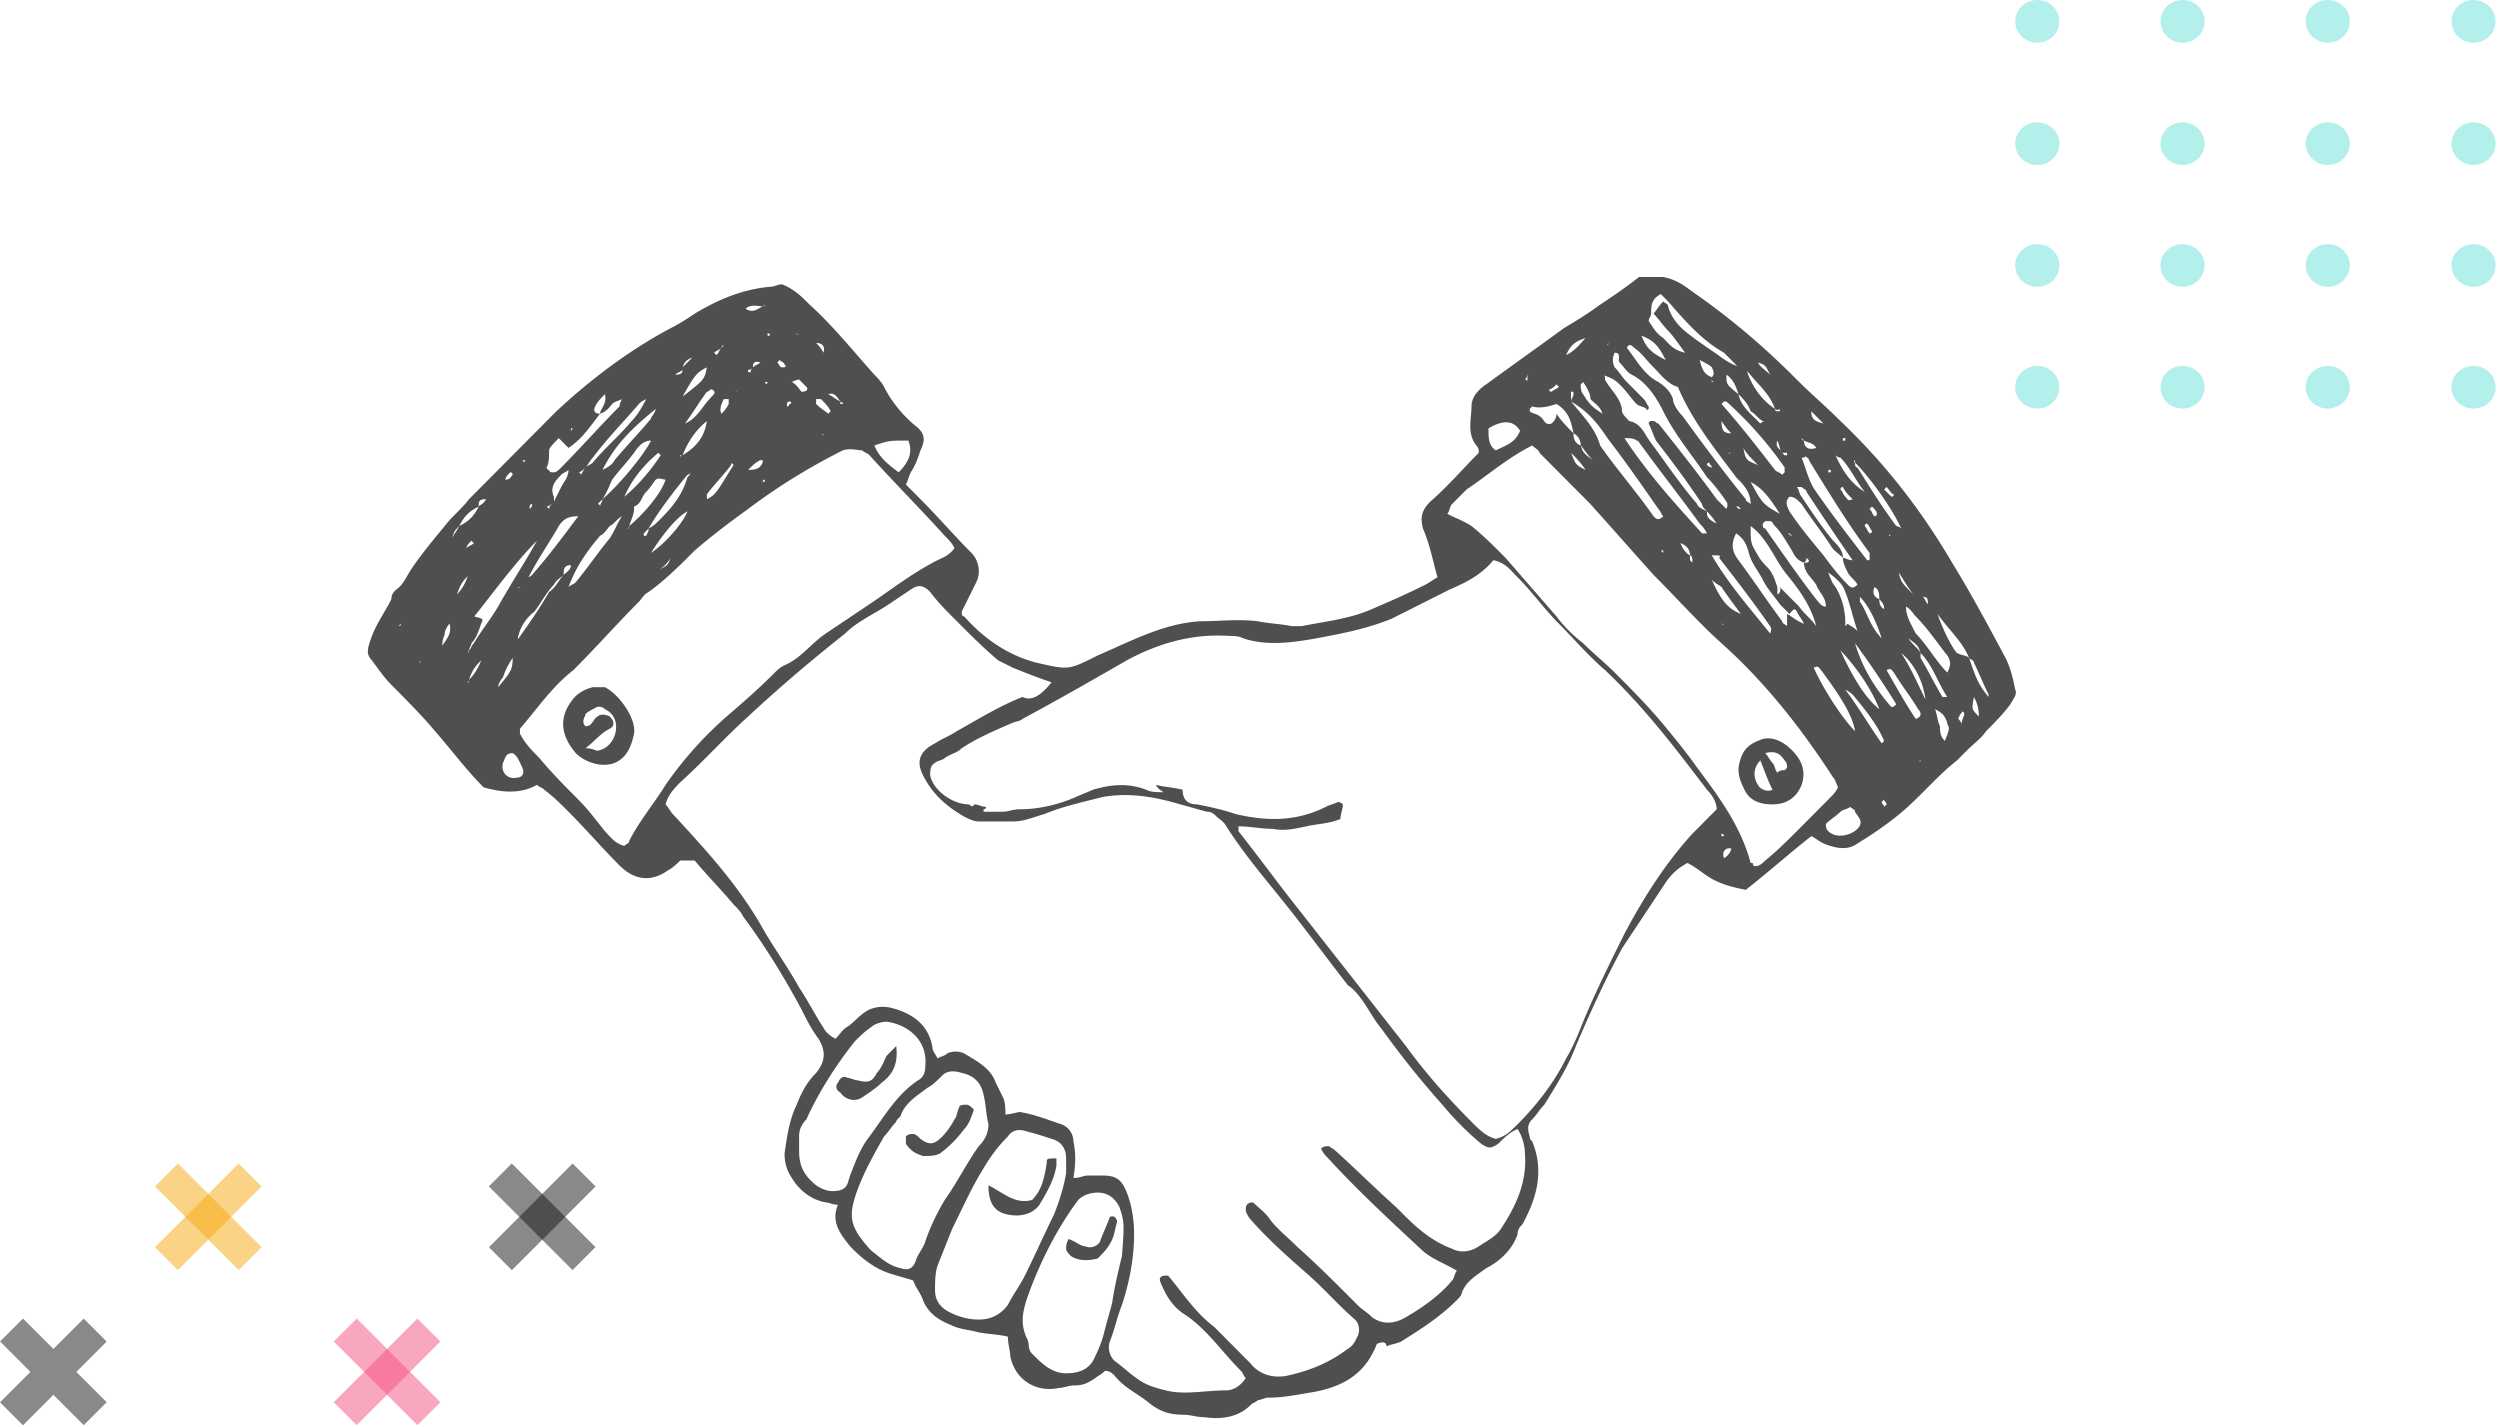 <svg width="361" height="206" fill="none" xmlns="http://www.w3.org/2000/svg"><path d="M294.185 6.163c1.759 0 3.185-1.38 3.185-3.081 0-1.702-1.426-3.082-3.185-3.082C292.426 0 291 1.38 291 3.082c0 1.701 1.426 3.081 3.185 3.081zm20.973 0c1.759 0 3.185-1.38 3.185-3.081 0-1.702-1.426-3.082-3.185-3.082-1.759 0-3.185 1.38-3.185 3.082 0 1.701 1.426 3.081 3.185 3.081zm20.972 0c1.759 0 3.185-1.38 3.185-3.081 0-1.702-1.426-3.082-3.185-3.082-1.759 0-3.185 1.38-3.185 3.082 0 1.701 1.426 3.081 3.185 3.081zm21.05 0c1.759 0 3.185-1.38 3.185-3.081 0-1.702-1.426-3.082-3.185-3.082-1.759 0-3.184 1.38-3.184 3.082 0 1.701 1.425 3.081 3.184 3.081zm-62.995 17.662c1.759 0 3.185-1.38 3.185-3.081 0-1.702-1.426-3.082-3.185-3.082-1.759 0-3.185 1.38-3.185 3.082s1.426 3.081 3.185 3.081zm20.973 0c1.759 0 3.185-1.38 3.185-3.081 0-1.702-1.426-3.082-3.185-3.082-1.759 0-3.185 1.38-3.185 3.082s1.426 3.081 3.185 3.081zm20.973 0c1.758 0 3.184-1.38 3.184-3.081 0-1.702-1.426-3.082-3.184-3.082-1.759 0-3.185 1.38-3.185 3.082s1.426 3.081 3.185 3.081zm21.05 0c1.759 0 3.185-1.38 3.185-3.081 0-1.702-1.426-3.082-3.185-3.082-1.759 0-3.185 1.38-3.185 3.082s1.426 3.081 3.185 3.081zm-62.996 17.588c1.759 0 3.185-1.38 3.185-3.081 0-1.702-1.426-3.082-3.185-3.082-1.759 0-3.185 1.38-3.185 3.081 0 1.702 1.426 3.082 3.185 3.082zm20.973 0c1.759 0 3.185-1.38 3.185-3.081 0-1.702-1.426-3.082-3.185-3.082-1.759 0-3.185 1.38-3.185 3.081 0 1.702 1.426 3.082 3.185 3.082zm20.972.001c1.759 0 3.185-1.38 3.185-3.081 0-1.702-1.426-3.082-3.185-3.082-1.759 0-3.185 1.38-3.185 3.082 0 1.701 1.426 3.081 3.185 3.081zm21.051 0c1.759 0 3.185-1.38 3.185-3.081 0-1.702-1.426-3.082-3.185-3.082-1.759 0-3.185 1.38-3.185 3.082 0 1.701 1.426 3.081 3.185 3.081zM294.185 59c1.759 0 3.185-1.38 3.185-3.081 0-1.702-1.426-3.082-3.185-3.082-1.759 0-3.185 1.38-3.185 3.081 0 1.702 1.426 3.082 3.185 3.082zm20.973 0c1.759 0 3.185-1.38 3.185-3.081 0-1.702-1.426-3.082-3.185-3.082-1.759 0-3.185 1.38-3.185 3.081 0 1.702 1.426 3.082 3.185 3.082zm20.974 0c1.758 0 3.184-1.38 3.184-3.081 0-1.702-1.426-3.082-3.184-3.082-1.759 0-3.185 1.38-3.185 3.081 0 1.702 1.426 3.082 3.185 3.082zm21.049 0c1.759 0 3.185-1.38 3.185-3.081 0-1.702-1.426-3.082-3.185-3.082-1.759 0-3.185 1.38-3.185 3.081 0 1.702 1.426 3.082 3.185 3.082z" opacity=".3" fill="#00C8BD"/><path opacity=".5" d="M25.69 168.008l-3.315 3.315 12.085 12.085 3.315-3.315-12.085-12.085z" fill="#F9A80E"/><path opacity=".5" d="M34.46 168.008l-12.085 12.085 3.315 3.315 12.085-12.085-3.315-3.315z" fill="#F9A80E"/><g opacity=".5" fill="#141414"><path d="M15.403 202.478L3.318 190.394l-3.315 3.315 12.085 12.085 3.315-3.316z"/><path d="M3.315 205.806L15.4 193.722l-3.315-3.316L0 202.491l3.315 3.315z"/></g><path opacity=".5" d="M85.985 180.085L73.9 168l-3.315 3.315L82.67 183.4l3.315-3.315z" fill="#141414"/><path opacity=".5" d="M73.915 183.411L86 171.326l-3.315-3.315L70.6 180.096l3.315 3.315z" fill="#141414"/><path opacity=".5" d="M51.505 190.399l-3.316 3.315 12.085 12.085 3.316-3.316-12.085-12.084z" fill="#F55181"/><path opacity=".5" d="M60.274 190.399L48.19 202.483l3.315 3.316 12.084-12.085-3.315-3.315z" fill="#F55181"/><g clip-path="url(#clip0)" fill="#4F4F4E"><path d="M198.814 194.071c-1.752 4.583-5.257 6.346-9.814 7.051-2.103.352-3.856.705-5.959.705-.35 0-1.051.352-1.402.352-.35.353-.701.353-1.052.706-1.752 1.762-4.206 2.115-6.659 1.762-1.052 0-2.103-.352-2.804-.352-2.104 0-3.506-.353-5.258-1.763-1.753-1.41-3.505-2.115-4.907-3.878-.351-.353-.701-.705-1.402-.705-.701.705-1.052.705-1.403 1.057-1.051.706-1.752 1.058-3.154 1.058-.701 0-1.402.353-2.103.353-3.155.705-6.31-1.058-7.011-4.584 0-.705-.35-1.762-.35-2.82-1.402-.353-3.155-.353-4.557-.705-1.402-.353-2.453-.353-3.855-1.058-1.753-.705-3.155-1.763-3.856-3.526-.351-1.057-1.052-1.762-1.402-2.82-1.052-.353-2.454-.705-3.505-1.058-2.103-.705-3.856-2.115-5.258-3.525l-.351-.353c-1.402-1.763-2.804-3.526-1.752-5.994-.701 0-1.402-.352-1.753-.352-2.103-.353-3.855-1.763-4.907-3.526-.701-1.058-1.051-2.115-1.051-3.525.35-2.468.701-4.936 1.752-7.052.701-1.763 1.402-3.173 2.804-4.583 1.402-1.763 1.402-3.173.351-4.936-1.052-1.41-1.753-2.821-2.454-4.231-2.454-4.583-5.258-9.166-8.412-13.397-.351-.705-.701-1.058-1.402-1.763-1.753-2.115-3.856-4.231-5.609-6.346h-2.103c-.35.352-1.051 1.058-1.752 1.41-2.454 1.763-4.907 1.41-7.01-.705-2.454-2.468-4.908-5.289-7.361-7.756-1.052-1.058-2.103-2.116-3.505-3.174-.351-.352-.702-.352-1.052-.705-2.454 1.411-5.258 1.058-7.711.353-2.454-2.468-4.557-5.289-7.01-8.109-1.753-2.115-4.207-4.583-6.31-6.699-1.052-1.058-1.753-2.115-2.804-3.525-.701-.706-.701-1.41-.35-2.468.7-2.468 2.102-4.231 3.154-6.347 0-.705.35-1.057.701-1.41 1.052-.705 1.402-1.763 2.103-2.82 1.402-2.116 3.155-4.231 4.907-6.347 1.052-1.41 2.454-2.467 3.506-3.878L80.34 59.391c4.907-4.583 10.516-8.814 16.474-11.987 1.402-.705 2.454-1.41 3.505-2.116 3.506-2.115 7.011-3.525 10.866-3.878.701 0 1.052-.352 1.753-.352 1.753.705 2.804 1.763 3.856 2.82 3.505 3.173 6.309 6.699 9.464 10.225.35.352 1.051 1.057 1.402 1.762 1.051 2.116 2.804 4.231 4.556 5.641 1.402 1.058 1.402 2.116.701 3.526-.35 1.058-.701 2.115-1.402 3.173-.35.705-.35 1.058-.701 1.763l2.103 2.115c2.454 2.468 4.908 5.289 7.361 7.757 1.052 1.057 1.402 2.82.701 4.23l-2.103 4.231c0 .353 0 .705.351.705 2.804 3.174 6.309 5.641 10.515 6.7 4.557 1.057 4.557 1.057 8.763-1.059 4.907-2.115 9.464-4.583 14.722-4.936 2.804 0 5.608-.352 8.412 0 1.753.353 3.155.353 4.907.706h1.402c3.505-.706 7.011-1.058 10.165-2.468 2.454-1.058 4.907-2.116 7.712-3.526.701-.353 1.051-.705 1.752-1.058-.701-2.468-1.051-4.583-2.103-7.05-.35-1.411-.35-2.469 1.052-3.88 2.453-2.115 4.556-4.582 7.01-7.05 0-.353 0-.706-.351-1.058-1.402-1.763-.701-3.878-.701-5.641 0-1.41 1.052-2.468 2.103-3.173 3.856-2.82 7.361-5.289 11.217-8.11 1.753-1.057 3.505-2.114 4.907-3.172 2.103-1.41 4.206-2.82 5.959-4.231h3.505c1.753.353 2.804 1.058 4.206 2.115 5.609 3.879 10.516 8.11 15.072 12.693 2.104 2.115 4.207 3.878 6.31 5.993 6.309 5.994 11.567 12.693 16.123 20.449 2.805 4.583 5.258 9.167 7.712 13.75.701 1.41 1.051 2.82 1.402 4.583.35.705-.351 1.411-.701 2.116-1.052 1.41-2.103 2.468-3.505 3.878-.701 1.058-1.753 1.763-2.804 2.82l-1.403 1.411c-3.154 2.468-5.608 5.641-8.762 8.109-1.753 1.41-3.856 2.82-5.609 3.878-1.402 1.058-3.154.705-4.907 0-.701-.353-1.051-.705-1.752-1.058-3.155 2.468-6.31 5.289-9.464 7.757-1.753-.353-3.155-.706-4.557-1.411-1.402-.705-2.454-1.762-3.856-2.468a8.296 8.296 0 00-3.154 2.821l-6.31 9.519c-2.453 4.583-4.556 9.167-6.659 14.103-1.052 2.82-2.805 5.641-4.557 8.461-.701.705-1.052 1.41-1.753 2.116-.701.705-.701 1.41-.35 2.468 0 .352 0 .352.35.705 1.753 4.23.701 8.109-1.402 11.987-.35.352-.701.705-.701 1.41-.701 2.116-2.453 3.878-4.557 4.936-1.402 1.058-2.804 1.763-3.505 3.526 0 .352-.35.705-.701 1.057-2.453 2.468-5.257 4.231-8.062 5.994-.701.353-1.402.353-2.103.705 0-.705-.701-.705-1.402-.352zM67.722 93.942c.35-.352.35-.705.7-1.057 1.052-1.763 2.454-3.526 3.506-5.289 1.752-3.173 3.855-6.346 5.608-9.52-3.155 3.174-5.959 7.052-8.763 10.578-.35.352-.35.705-.701 1.058-.35.352-.35.705-.701 1.057-.35.705-.35 1.058-.701 1.41-.35.706-.35 1.058-.701 1.763l-.35.353v-.353c.35-.705.35-1.057.7-1.762.35-.353.35-.706.701-1.058.351-.353.351-.705.702-1.058.35-.352.35-.705.7-1.058 1.403.353 1.403.353 1.052 1.058-.35 1.058-.701 2.116-1.402 2.82 0 .353-.35.706-.35 1.058-.351.353 0 .353 0 0-.351.353-.351.353 0 0-.351.353-.351.353 0 0zm1.752 7.757c-.35 0-.35 0 0 0-.35 0-.35 0 0 0-.35 0-.35 0 0 0zm-7.711-13.75c-.35.352-.35.352 0 0-.35.352-.35.352 0 0zm16.825 4.23c.35-.352.35-.705.7-1.057 0 0 0-.353.351-.353v.353c-.701.352-.701.705-1.051 1.058-.351 0 0 0 0 0l-.351.352.35-.352zm-20.68-2.115c.35-.352.35-.705.7-1.058v-.352.352c-.35.353-.35.706-.7 1.058-.352.353 0 0 0 0l-.352.353s.351 0 .351-.353zm10.865-8.461c-.35.352-.35.705-.701 1.057-1.402 1.41-1.402 1.41-2.103 3.173 1.052-1.057 1.402-2.115 1.753-3.173.7-.352.7-.705 1.051-1.057.35 0 0 0 0 0l.35-.353c0 .353-.35.353-.35.353zm6.31 3.173c-.351 0-.351.352 0 0 .35-.353.35-.706.7-1.058.35-.353.701-.353 1.052-.705 2.454-2.82 4.557-5.641 6.66-8.462-1.402 0-2.103.353-2.804 1.41-1.403 2.469-3.155 4.936-4.557 7.757-.701.352-.701.705-1.052 1.058zm191.03-21.507s-.35 0-.35-.352l.35.352v.353h.351v-.353h-.351zM99.969 51.635c-1.052.352-1.402 1.057-1.402 1.762-.35.353-.701.353-1.052.706 1.052 0 1.052-.353 1.052-1.058l1.402-1.41zm4.206-1.41c-.35.352-.701.352-1.051.704l.35.353c.351-.352.351-.705.701-1.058l.351-.352c-.351 0-.351.352-.351.352zm116.722 3.525c-.351.353-.351.705-.701 1.058 0 0 .35 0 .35.352 0-.705 0-1.057.351-1.41zM67.371 79.135c.35-.353.701-.353 1.052-.706l-.351-.352c-.35.353-.701.705-.701 1.058zm41.361-26.09c.35-.353.701-.353 1.051-.705-1.051-.353-1.051.352-1.051.705-.351.352-.351.352-.701.352v.353h.35s0-.353.351-.705zm148.618 12.34l.351.352h.35v-.352h-.701c-.35-.353-.35-1.058-.701-1.763-.35 1.058.351 1.058.701 1.763zm14.021 21.153c0 .353 0 1.058.701 1.41 0-.704-.35-1.057-.701-1.41 0-.705 0-1.41-.701-1.762-.351 1.057 0 1.41.701 1.763zM121.35 57.981v.352h.351v-.352c0 .352-.351 0-.351 0-.35-.353-.701-1.41-1.752-1.058.701.353 1.051.705 1.752 1.058zm122.681 22.211v.705l.35.353v-.353c0-.705-.35-.705-.35-.705 0-.705-.351-1.41-1.402-1.762.35.705.701 1.41 1.402 1.762zm-15.773-15.865c0-.705-.351-1.41-1.052-1.763-.35-1.763-.701-3.173-2.454-4.23-1.051.352-2.453.704-3.505.352l-.35.352v.353c.35.353 1.051.353 1.402.705.701.353.701 1.41 1.752 1.058.351-.353.701-.705.701-1.41.701 1.057 1.753 2.115 2.454 2.82 0 .353 0 1.41 1.052 1.763.35 1.058.35 1.058 1.752 2.115-1.051-1.057-1.402-1.762-1.752-2.115zm32.247 25.737s0 .353 0 0c-.351-.705-.701-1.058-1.052-1.763-.35-.705-.701 0-1.051.353L257 87.244c-.701-1.058-1.753-2.116-2.454-3.526-.701-1.41-1.752-2.468-2.103-4.23-.35-1.058-.701-1.764-1.752-2.469-.701 1.41-.701 2.468.35 3.878 2.103 2.82 4.206 5.994 6.309 8.814 0 .353.351.353.701.706v-1.763c.701.352 1.402 1.058 2.454 1.41zM110.134 44.231c-.701 0-1.753-.353-2.454.352 1.052.706 1.753 0 2.454-.352.35 0 .35 0 .35-.353 0 .353-.35.353-.35.353zm150.371 19.39l-.351-.352c0 .353.351.353.351.353 0 1.058.701 1.41 1.753 1.058-.351-.706-1.052-.706-1.753-1.058zM95.062 82.309c1.402-.705 1.402-.705 1.752-1.763-.35.705-1.051 1.41-1.752 1.763 0 .352 0 0 0 0s0 .352 0 0zM66.319 75.96c1.403-.705 2.103-1.41 2.805-2.82.35-.353.7-.353 1.051-1.058-1.051 0-1.051.353-1.051 1.058-1.402.705-2.103 1.41-2.805 2.82-.7.706-.7.706-1.051 1.763.35-.705.7-1.057 1.051-1.763zm1.403 22.212c.7-.705 1.402-1.763 1.752-2.82-1.052 1.057-1.402 1.762-1.752 2.82 0 0 0 .353-.351.353.35 0 .35 0 .35-.353zm179.463-43.718v.705h.351c-.351 0-.351-.352-.351-.705.351-.352.351-.705 0-1.41-.35-.353-1.051-.705-1.752-1.058.35 1.41.701 2.116 1.752 2.468zM71.928 99.231C73.68 97.115 74.03 96.763 74.03 95c-.701 1.058-1.052 1.763-1.402 2.82-.35.353-.701 1.058-.701 1.41v.002zM251.04 56.923c-.35-1.058-.701-2.115-1.752-2.82 0 1.41 0 1.41 1.752 2.82.351 1.763 1.753 2.82 3.155 4.23 0 0 .35-.352.701-.352v-.352.352h-.351c-.701-.352-1.051-1.057-1.752-1.41-.351-1.058-1.052-1.763-1.753-2.468zm-152.124 4.23c1.753-.704 2.454-2.467 3.856-3.877.351-.353.701-.706 0-1.058-.35 0-.35.352-.701.352-1.052 1.41-2.103 3.174-3.155 4.584l-.35.352.35-.352zM79.99 72.437l1.051-2.116c.35-.705 1.052-1.41 1.052-2.467-.35.352-.701.352-1.052.705-.701.705-1.752 1.762-1.051 3.173v.705c-.351.352-.701.705-1.052.705l.35.353c0-.353.351-.706.702-1.058zM102.072 60.8c-1.753 1.41-2.804 3.173-3.505 4.936h-.35v.353s0-.353.35-.353c1.752-1.057 3.154-2.468 3.505-4.936v-.352.352zm154.227-1.763s0 .353.35.353H257v-.352c-.351.352-.701 0-.701 0-.701-2.116-2.454-3.526-3.856-5.289-.35-.353-.701-.353-1.051-.353l-2.454-2.468c-3.155-1.762-5.608-4.583-8.062-7.403l-1.051-1.058c-1.402.705-1.402 1.763-1.402 2.82 0 .353-.351.706-.351 1.058.701 1.058 1.052 1.763 2.103 2.468.701.705 1.402 1.763 3.155 2.115-1.052-1.41-1.753-2.468-2.454-3.173-.701-.705-1.402-1.762-2.103-2.468.351-.352.701-1.057 1.402-1.762.351.352.701.352.701.705.351 1.41 1.402 2.82 2.804 3.878 1.753 1.41 3.505 2.468 4.907 3.526 1.052.705 2.104 1.41 3.506 1.41.701 2.468 2.103 4.583 4.206 5.993zm21.031 35.257c-.351-1.058-.351-1.058-1.753-2.115.701 1.057 1.402 1.41 1.753 2.115V95c1.051 1.763 2.103 3.878 3.154 5.641h.701c-1.402-2.115-2.103-4.583-3.855-6.346zM90.155 71.73c2.103-1.763 3.855-3.878 5.257-5.994l-.35-.352c-2.103 1.762-3.856 3.878-4.907 6.346-.351 0 0 0 0 0 0 .352 0 .352-.351.352l.35-.352zm3.855 8.109c2.103-1.41 4.557-4.231 5.258-5.994-1.402.705-3.505 3.173-5.258 5.994zm-.35-3.526c.7-.352 1.051-.705 1.752-1.41 1.753-1.763 3.155-3.526 3.856-5.994l.35-.352v-.353s0 .353-.35.353c-1.753 2.115-4.206 5.288-5.608 7.756l-.701.705v.353h.35c.35-.705.35-.705.35-1.058zM284.34 95c1.052 3.173 1.402 3.878 2.804 5.641v-.353c-.701-1.41-1.402-3.173-2.103-4.583 0-.352-.35-.352-.701-.705 0 0 .351 0 0 0-1.051-2.468-2.804-3.878-4.557-6.346.701 2.115 2.103 4.936 2.804 5.64.702.353 1.403.353 1.753.706zm-17.876-4.936v.353l.35-.353c.351.353.701.353 1.402 1.058-.701-2.116-1.051-3.878-1.752-5.641-.351-1.058-1.052-1.763-2.454-2.82.351 1.057.701 1.762 1.052 2.115 1.051 1.763 1.402 3.525 1.402 5.288zm1.402-23.27v-.704.352c-.351.353 0 .353 0 .353 0 .352 0 .705.35.705 1.753 2.82 3.506 5.641 5.609 8.462 0 0 .35 0 .701.352-1.052-2.468-4.207-7.051-6.66-9.52zM87 67.854c.7-.353 1.402-.706 1.752-1.41 1.753-2.116 3.506-3.879 5.258-5.994 0-.353.35-.353.701-1.41-3.505 2.82-5.959 5.288-7.711 8.814-.35 0-.35 0 0 0-.35 0-.35.352-.35.352s0-.352.35-.352zm3.856 8.109c2.103-1.763 4.556-4.584 5.257-6.7-.35 0-1.051-.352-1.402 0-.35.353-.7 1.058-1.402 1.764-.7.705-.7 1.763-1.752 2.115v.353c0 .705-.351 1.41-.701 2.468 0 0 0 .352-.351.352.35 0 .35 0 .35-.352zm-9.464 7.05c-.35.353-1.052.706-1.402 1.411-1.052 1.058-1.753 2.468-2.805 3.878-1.402 1.058-2.453 2.82-2.453 4.584l-.35.352v-.352c1.752-2.468 3.504-4.936 4.906-7.404 1.052-.705 1.403-1.763 2.104-2.468.35-.353 1.051-.705 1.051-1.41-1.051 0-1.051.705-1.051 1.41zM87 72.084c2.454-2.115 5.959-6.346 7.01-8.461-1.051 0-1.752.705-2.454 1.763-1.051 1.41-2.102 2.468-3.154 3.878-.35.705-.701 1.763-1.402 2.82l-.701.706s.35 0 .35.352c0-.353.35-.705.35-1.058zm-4.907 12.693c.35-.353.7-.353 1.051-.706 1.753-2.115 3.155-4.23 4.907-6.346.701-1.057 1.052-2.115 1.753-3.173 0 0 0-.352.35-.352 0 0 0 .352-.35.352-.701.353-1.052 1.058-1.753 1.41-.35.353-.7 1.058-1.402 1.41-2.103 2.469-3.505 4.584-4.556 7.405 0 .352 0 .352-.35.352.35 0 .35-.352.35-.352zM84.546 67.5c.35-.353.701-.353 1.052-.705 1.752-2.115 3.855-3.878 5.608-5.994.701-.705 1.402-1.763 2.103-3.173-.7.353-.7.353-1.051.705-2.103 2.468-4.557 4.936-6.66 7.757-.35.352-.701 1.057-1.052 1.41-.35.353-.7.705-1.051.705 0 0 .35 0 .35.353.35-.353.35-.705.701-1.058zm196.639 29.615c.351-.705.701-1.41 0-2.468-1.402-1.762-2.804-3.878-4.556-5.64-.351-.353-.701-1.058-1.402-1.41 0 1.41.701 2.467 1.402 3.877 1.752 1.763 2.804 3.879 4.556 5.641zM86.649 59.744c0-.706 1.052-1.41.701-2.82-.7.704-1.051 1.057-1.402 1.762-.35.705 0 1.058.701 1.058-1.402 1.762-2.453 3.525-4.556 4.936l-1.402-1.41c-.701.704-1.403 1.41-1.403 1.762 0 1.058 0 1.763-.35 2.468 0 0 0 .353.35.353 0 .352.351.352.702.352.35 0 .7-.352 1.051-.705 2.804-2.82 5.608-5.994 8.412-8.814 0 0 0-.353.351-1.058-.701.353-1.052.353-1.402.705-.35.353-.701 1.058-1.753 1.41zM260.505 81.25c-1.052-.353-1.402-1.058-1.753-1.763-.701-1.057-1.402-2.468-2.453-3.525-.351-.353-.351-.706-.701-.706h-.701l-.351.353c0 .353 0 .705.351.705 2.453 3.526 4.907 7.051 7.361 10.225.35.352.701 1.057 1.402 1.057 0-1.41-1.052-2.115-1.402-3.173-.701-1.058-1.753-1.763-1.753-3.173h.351s.35 0 .35-.353l-.35-.352c0 .352 0 .352-.351.705zm5.608-.705c-.701-.705-1.402-1.058-1.752-1.763-1.402-2.115-2.804-3.878-4.207-5.993-.701-.706-1.051-1.058-1.752-1.058-.701.705-.351 1.41 0 2.115 1.402 2.115 3.155 4.23 4.907 6.346 1.052 1.41 2.103 2.82 3.505 4.231.351.353.701.705 1.402 0-.35-.705-1.051-1.058-1.402-1.763-.35-.705-.701-1.41-.701-2.115.351 0 .701.352 1.402.352-2.453-3.525-4.556-6.698-6.659-9.871 0-.353-.351-.353-.702-.706h-.701c.351.353.351 1.058.701 1.41 1.403 2.116 2.805 4.231 4.557 6.347.701.705 1.402 1.41 1.402 2.468zM257 84.775l2.804 2.821c.701 1.058 1.753 1.763 2.454 2.82-.701-2.82-2.454-5.288-4.207-7.403-1.752-2.116-2.804-5.289-5.257-7.052 0 2.469 0 2.469 1.051 4.231.351.705 1.052 1.41 1.402 1.763.701.705 1.052 1.763 1.402 2.82v1.058c.701-.352.351-1.057.351-1.057zm-30.144-26.794c0-.353.35-.705.35-1.058v-.352h-.35v1.41c1.752 2.115 3.505 3.878 4.206 6.346 2.453 3.526 5.257 6.699 7.711 10.224.351.353.701.705 1.402 0-.35-.352-.35-.705-.701-1.057-2.454-3.526-4.907-7.052-7.361-10.225-1.402-2.115-2.804-3.878-5.257-5.288zm19.628 15.865c0 .705 0 1.058 1.402 1.763-.701-1.058-1.051-1.41-1.402-1.763-.35-.352-.701-.705-.701-1.058-2.103-3.173-4.206-5.993-6.659-9.166-.351-.705-.701-1.763-1.052-2.468 0 0 0-.353.351-.353h.35c.351 0 .351.353.701.353 2.804 3.526 5.608 7.051 8.412 10.93l1.403 1.41c.35-.706 0-1.058 0-1.058-.702-1.058-1.753-2.468-2.805-3.526-2.103-3.173-4.556-5.993-6.309-9.519-1.051-2.115-2.454-4.23-4.557-5.288-.701-.353-1.051-1.058-1.752-1.763-.351-.353.35-1.41-.701-1.41-.351.705-.351 1.41 0 2.115.701.705 1.051 1.41 1.752 2.115l2.454 2.468c.35.353.351.705.701 1.058v.352s-.35.353-.35 0c-.351-.352-1.052-.352-1.403-.705-.701-.705-1.402-1.762-2.103-2.468-1.051-1.057-1.051-1.057-2.804-1.762.351 0 .351.352.351.705.701 1.41 2.453 2.82 2.453 4.583 0 .353.701 1.058 1.052 1.41 1.752.353 2.103 1.763 3.155 3.173 2.103 2.82 4.206 5.994 6.659 8.815 0 .352.701.705 1.402 1.057zm-124.783-8.814c-4.907 2.468-9.464 5.288-13.67 8.462-2.454 1.762-5.258 3.878-7.712 5.993-2.103 2.116-4.206 4.23-6.66 5.994-.7.352-1.05 1.058-1.401 1.41-3.155 3.173-5.96 6.346-9.114 9.52l-.35.352c-3.155 2.468-5.258 5.641-7.712 8.461v.705c.701 1.411 1.753 2.468 2.804 3.526 1.753 2.116 3.506 3.878 5.609 5.994 1.402 1.41 2.453 2.82 3.855 4.583.701.705 1.402 1.763 2.805 2.115.35-.352.7-.352.7-.705 1.403-2.82 3.506-5.288 5.258-8.109a54.431 54.431 0 018.413-9.519c2.453-2.115 4.907-4.23 7.36-6.699.351-.352.701-.705 1.403-1.057 2.453-1.058 3.855-3.173 5.958-4.584l6.31-4.23c3.154-2.116 6.309-4.584 9.814-6.347.701-.352 1.753-.705 2.454-1.762-.351-.706-.701-1.058-1.402-1.763-3.506-3.878-7.361-7.757-10.866-11.635-.351-.352-.701-.352-1.052-.705-.701 0-1.753-.352-2.804 0zm18.928 51.122c.701 0 1.051.352 1.752.352 0 0 0 .353-.35.353v.353h2.804c.701 0 1.402-.353 2.454-.353 2.804 0 5.608-.705 8.061-1.763.701-.352 1.753-.705 2.454-1.058 2.454-.705 4.907-1.057 7.711 0 .701.353 1.402.353 2.454.353-.351-.353-.701-.353-1.052-1.058 1.402.353 2.454.353 3.856.705 0 1.411.701 2.116 2.103 2.116 1.753.352 3.505.705 5.608 1.41 4.557 1.058 8.763 1.058 12.969-1.058.701-.352 1.052-.352 1.753-.705 0 0 .351 0 .701.353 0 .705-.35 1.41-.35 2.115-1.753.705-3.506.705-4.908 1.058-1.752.352-3.154.705-4.907.352-1.752 0-3.155-.352-4.907-.352v.705c2.804 3.526 5.608 7.404 8.412 10.93l15.773 20.096c2.805 3.878 5.959 7.404 9.464 10.929 1.052 1.058 2.103 2.116 3.506 2.468 1.402-.352 2.103-1.058 3.154-2.115 2.804-2.821 5.258-5.994 7.01-9.519 1.052-1.763 1.753-3.526 2.454-5.289 1.753-4.231 3.856-8.461 5.959-12.692 2.804-5.289 5.959-10.225 9.814-14.455l3.505-3.526c0-1.058-.701-2.115-1.402-2.821-4.556-5.993-9.113-11.987-14.721-17.275-2.454-2.116-4.557-4.584-6.66-6.699-2.103-2.115-3.856-4.583-5.959-6.699-1.051-1.057-1.752-2.115-3.505-2.468-1.753 2.116-3.856 3.173-6.309 4.231l-6.31 3.173-2.103 1.058c-3.505 1.41-7.01 2.115-10.866 2.82-3.855.706-7.36 1.058-10.515 0-.701-.352-1.402-.352-2.103-.352-5.258-.353-10.165 1.058-14.722 3.526-4.907 2.82-9.814 5.641-15.072 8.461-.35.353-1.052.353-1.753.705-2.453 1.058-4.907 2.116-7.01 3.526-.701.705-1.402.705-2.453 1.41-.351.353-1.052.353-1.403.705-.701.353-.701 1.058-.701 1.763.351 2.115 3.155 4.231 5.609 4.231.35.352.701.352.701 0zm11.216-17.628c-2.103-.706-3.855-1.41-5.608-2.116l-2.103-1.057c-2.103-1.763-4.206-3.879-6.309-5.994-1.402-1.41-2.454-2.468-3.506-3.878-1.051-1.058-1.752-1.058-2.804-.353l-3.154 2.116c-2.103 1.41-4.557 2.468-6.31 4.23-4.907 3.879-9.464 7.757-14.02 11.988-3.505 3.173-6.31 6.346-9.815 9.519-.7.705-1.752 1.763-2.103 3.173.35.352.701 1.058 1.052 1.41 4.556 4.936 9.113 9.872 12.618 15.865 1.753 3.174 3.856 5.994 5.609 9.167 1.402 2.116 2.453 4.231 3.855 6.346.351.353.701.705 1.402 1.058.701-.705 1.052-1.41 1.753-1.763 1.051-.705 1.752-1.763 3.155-2.468 1.752-.705 3.154-.352 4.907.353 2.453 1.057 3.855 2.82 4.206 5.288 0 .353.35.705.701 1.411.701-.353 1.052-.353 1.402-.706.701-.352 1.753-.352 2.454 0 1.752 1.058 3.855 2.116 4.556 4.231l1.052 2.116c.35.705.35 1.762.35 2.467.701 0 1.753-.352 2.104-.352 2.103.352 3.855 1.058 5.958 1.763 1.052.352 1.753 1.41 1.753 2.468.35 1.763.35 3.173 0 5.288 1.051 0 1.402-.352 2.103-.352h2.103c2.103 0 2.804.705 3.505 2.468.701 1.762 1.052 3.878 1.052 5.993 0 3.526-.701 7.051-1.753 10.224-.701 1.763-1.051 3.526-1.752 5.289-.351 1.058 0 2.115.701 2.82 1.051.706 2.103 1.763 3.154 2.468 1.402 1.058 2.804 1.411 4.206 1.763 2.805.705 5.609 0 8.763 0 1.052 0 2.103-.705 2.804-1.763-.35-.352-.35-.705-.701-1.057-2.804-2.821-4.907-5.994-8.061-8.109-1.753-1.058-2.805-2.821-3.506-4.584-.35-.705 0-1.057.701-1.057h.351c2.103 2.468 3.856 5.288 6.66 7.404l5.257 5.288c1.403 1.763 3.506 2.115 5.258 1.763 3.155-.705 5.959-1.763 8.763-3.878.701-.353 1.052-1.058 1.402-1.763.351-.705.351-1.763-.35-2.468-2.454-2.116-4.557-4.583-7.011-6.699-2.804-2.468-5.608-4.936-8.062-7.756-.35-.353-.701-1.058-.701-1.411 0-.352 0-1.057 1.052-1.057.701.705 1.753 1.41 2.454 2.468 1.051 1.41 2.453 2.468 3.855 3.878 3.155 2.82 5.959 5.641 8.763 8.461.701.706 1.402 1.058 2.103 1.763 1.402 1.058 3.155 1.058 4.907 0 2.454-1.41 4.908-3.173 6.66-5.288.351-.353.351-1.058.701-1.41-1.752-1.058-3.855-1.763-5.257-3.173-4.557-4.231-9.114-8.462-13.32-13.045-.351-.353-.701-.705-1.052-1.411.351-.352.701-.352 1.052-.352.35 0 .35.352.701.352 3.155 2.821 5.959 5.641 9.113 8.462l1.052 1.058c2.103 2.115 4.206 3.878 7.01 4.936 1.402.705 2.804.352 3.856-.353 1.051-.705 2.454-1.41 3.155-2.468 2.103-3.173 3.855-6.699 3.505-10.929 0-1.058-.351-2.468-1.052-3.526-1.051.352-2.103 1.41-2.804 2.115-1.051.705-1.402.705-2.454 0a42.52 42.52 0 01-5.608-5.641c-3.154-3.525-5.959-7.051-8.763-10.929-1.752-2.116-2.804-4.936-4.907-6.346-2.454-3.173-4.557-5.994-7.01-9.167-3.505-4.583-7.361-8.814-10.516-13.75-.35-.705-1.051-1.058-1.402-1.41-.35-.353-.701-.705-1.402-.705-1.402-.353-2.453-.706-3.855-1.058-3.506-1.058-7.361-1.763-11.217-1.058-2.804.705-5.959 1.41-8.412 2.468-1.402.353-2.804 1.058-4.557 1.058h-4.907c-.701 0-1.402-.353-2.103-.705-2.454-1.411-4.557-3.173-5.959-5.994-1.052-2.115-.351-3.526 1.752-4.583 1.052-.705 2.104-1.058 3.155-1.763 3.155-1.763 5.959-3.526 9.464-4.936 1.402.705 2.804-.353 4.206-2.115zm101.299 26.442c.701.353 1.402-.353 1.753-.705 1.752-1.41 3.505-3.173 5.257-4.936l4.207-4.231c.35-.352.701-.705 1.051-1.41-.35-.705-.35-1.058-.701-1.41-4.556-7.052-9.814-13.75-16.124-19.391-3.154-2.82-6.309-6.347-9.463-9.52l-.351-.352c-3.155-3.526-5.959-6.699-9.113-10.225l-3.506-3.525-3.855-3.878c0-.353-.701-.706-1.052-1.058-3.505 1.763-6.309 4.23-9.464 6.346l-2.103 2.115c-.35.353-.35 1.058-.701 1.41 1.402.706 2.454 1.058 3.505 1.764 1.753 1.41 3.155 2.82 4.908 4.583l7.36 8.461a20.16 20.16 0 003.856 3.879c1.402 1.41 3.155 2.82 4.557 4.23 2.453 2.468 4.557 4.584 6.66 7.052 1.752 2.115 3.505 4.23 5.257 6.698 3.155 4.231 6.31 8.462 7.712 13.75.35 0 .35 0 .35.353zm-99.196 44.423v-2.115c0-1.411-.701-2.468-2.103-2.821-1.051-.352-2.103-.705-3.505-1.058-1.051-.352-2.103-.352-2.804.706-1.402 1.41-2.454 2.82-3.505 4.583-1.753 2.82-3.155 5.993-4.557 8.814l-2.103 5.288c-.351 1.058-.351 2.468-.351 3.526 0 1.41.701 2.468 2.104 3.173 1.402.705 2.804 1.058 4.206 1.058 1.752 0 3.154-.705 4.206-2.116.701-1.41 1.753-2.82 2.454-4.23 1.402-2.821 2.804-5.994 4.206-8.814.701-1.763 1.402-3.879 1.752-5.994zm-11.216-7.051c-.351-1.411-.351-2.821-.701-4.231-.351-1.763-1.402-2.821-3.155-3.173-1.051-.353-2.103-.353-2.804.352-.701.706-1.402 1.411-2.103 1.763-1.402 1.058-3.155 2.116-3.856 3.878 0 .353-.701.706-.701 1.058-.701.705-1.051 1.41-1.752 2.116-1.402 2.468-2.804 4.935-3.856 7.756-1.402 3.878-1.052 5.288 1.753 8.462l.35.352c1.402 1.058 2.454 2.115 4.206 2.468 1.052.353 1.753 0 2.103-1.058.351-1.057 1.052-1.762 1.402-2.82.701-2.116 1.753-4.231 2.805-5.994 1.752-2.468 3.154-5.288 4.907-7.756 1.051-1.058 1.402-2.116 1.402-3.173zm19.278 19.038c.351-4.583.351-4.936-.35-7.051-.701-1.41-1.753-2.115-3.155-2.115-1.052 0-2.103.352-2.804 1.057-3.155 4.231-5.608 9.167-7.361 14.103-.701 2.115-1.051 3.878 0 5.993.351.706 0 1.411.701 2.116 1.402 1.41 2.804 2.82 4.907 2.82s3.505-.705 4.206-2.468c.702-1.41 1.052-2.468 1.403-3.878.35-1.41.701-2.468 1.051-3.878.351-2.468 1.052-5.289 1.402-6.699zm-46.618-17.275v2.115c0 2.115.701 3.526 2.453 4.936 1.052.705 2.103 1.058 3.505.705 1.052-.353 1.052-1.058 1.402-2.115.701-1.763 1.402-3.879 2.805-5.641 2.103-2.821 3.855-5.994 7.01-8.109.701-.353 1.051-1.058 1.051-2.116.351-3.878-2.804-5.993-5.608-6.346-.701 0-1.752.353-2.103.705-1.051.705-1.753 1.41-2.454 2.116-2.804 3.525-5.257 7.403-7.01 11.282-1.051 1.057-1.051 2.115-1.051 2.468zm137.402-91.315c0-1.762-1.052-2.82-2.103-3.878-3.155-4.23-6.31-8.109-8.413-13.045-1.402-.352-2.453-1.762-3.505-2.82-1.051-1.058-1.753-2.116-2.804-2.82-.351-.353-.701-.706-1.052 0 1.402 1.762 2.454 3.878 4.557 4.935 1.052.705 1.753 1.41 2.103 2.468 0 .705.701 1.763 1.402 2.468 2.804 3.878 5.959 8.11 9.114 11.987 0 .353.35.353.701.706zm-18.227-9.519c3.505 5.289 7.361 9.52 11.216 13.75h.701c-.35-.705-.701-1.058-1.051-1.41-2.804-3.878-5.608-7.404-8.413-11.282-.35-.353-.35-.705-.701-.705-.35-.353-1.051-.353-1.752-.353zm25.587 2.82c.702 1.764 1.052 3.526 2.104 4.937 2.453 3.525 4.907 6.698 7.36 9.871h.351V79.84c-3.155-4.231-5.959-8.814-8.763-13.398 0-.352-.35-.352-.701-.705.351.353 0 .353-.351.353zm-130.391 2.116c1.402-1.41 2.103-2.82 1.402-4.583-2.804 0-2.804 0-4.907.705.701 1.763 2.103 2.82 3.505 3.878zm117.422 11.987c2.454 4.231 5.609 7.757 8.413 11.282.35-.705 0-1.057 0-1.057-2.454-3.526-4.907-6.7-7.361-9.872.35-.353 0-.353-1.052-.353zm16.475 38.782c0 .353 0 .705.35 1.058 1.052 1.058 3.155.705 4.206-.353 1.052-1.057 0-1.762-.35-2.467 0-.353-.351-.353-.701-.706-.351.353-1.052.353-1.402.706-.701.705-1.402 1.057-2.103 1.762zm-5.959-50.769V67.5a54.442 54.442 0 00-8.412-9.52h-.351l-.351.353c2.805 3.173 5.258 6.347 7.712 9.52.35.352.701.352 1.051.705l.351-.353zm-42.763-6.346c0 1.41 0 2.468 1.052 3.173 1.402-.705 2.804-1.058 3.505-2.82-1.052-1.763-2.804-1.41-4.557-.353zm52.928 43.718c-.351-2.115-1.753-4.583-4.907-8.814-.351-.353-.351-.705-1.052-.353 1.052 2.468 3.856 7.052 5.959 9.167zm0-12.692c1.051 3.525 2.804 6.346 4.907 8.814.351.352.351.705 1.052 0-1.753-2.82-3.856-5.994-5.959-8.814zm8.763 10.929c1.051-.352.701-1.058.35-1.41-1.051-1.763-2.453-3.526-3.505-5.289-.35-.352-.35-.705-1.051-.352 1.402 2.468 2.804 4.936 4.206 7.051zM74.031 108.75c-1.052 0-1.052.705-1.402 1.41-.35 1.411.7 2.468 2.103 2.116.7 0 1.051-.705.7-1.411-.35-.705-.7-1.762-1.401-2.115zm191.732-14.808c2.103 4.584 3.855 7.052 5.608 8.462-1.052-2.82-3.505-6.346-5.608-8.462zm5.959 13.398l.35-.353c-1.052-2.468-2.804-4.583-4.557-6.699 0 0-.35-.352-1.051-.705 2.103 2.821 3.505 5.289 5.258 7.757zm-31.196-55.353c-1.052-2.115-1.753-2.82-3.506-3.526.702 1.763 1.403 2.468 3.506 3.526zm37.505 49.007c-.351-2.82-1.753-5.289-3.505-6.7 1.402 2.116 2.453 4.584 3.505 6.7zM105.928 67.147s0-.352 0 0c-.351-.352-.351-.352-.351 0-1.051 1.41-2.453 2.82-3.505 4.231v.705c1.402-.705 1.402-1.057 3.856-4.936zM271.722 92.18c-1.052-3.173-2.104-4.935-3.155-5.993v.705c1.051 1.41 1.402 3.526 3.155 5.288zm-24.537-8.461c1.402 3.173 2.454 4.23 4.207 4.936-1.052-1.41-2.103-2.82-2.805-3.878-.35-.353-.701-.353-1.402-1.058zm32.248 18.686c.35 1.058.35 1.763.701 2.468 0 .705 0 1.41.701 2.115.701-1.763.701-1.763.35-2.468 0-.352-.35-1.057-.701-1.41 0 0-.35-.353-1.051-.705zM257 74.199c-1.753-2.82-2.804-3.879-4.206-4.584 1.752 3.174 1.752 3.174 4.206 4.584zM98.567 57.276c3.154-2.468 3.154-2.468 3.505-4.231-1.402.705-1.753 1.058-3.505 4.23zm130.041-2.116l-.35.353c0 .352 0 1.058.35 1.41 1.052 1.763 1.753 2.115 2.804 2.82-.35-1.057-1.051-1.41-1.752-2.115 0-.705-.351-1.41-1.052-2.468zm36.454 10.577c1.051 2.468 2.453 4.23 4.206 5.289-1.402-1.763-2.103-3.526-3.505-4.936 0 0-.351 0-.701-.353zm-145.464-5.993l.35-.353c-.35-.705-.701-1.058-1.402-1.763h-.701v.705c.701.706 1.402 1.058 1.753 1.41zm109.361-10.93c-1.052.353-2.103.705-2.805 2.468 1.403-.705 2.104-1.763 2.805-2.468zm56.082 51.827c-.35 1.763-.35 1.763.701 2.821 0-1.411-.35-2.116-.701-2.821zm-169.299-44.07c.701 0 1.052-.353.701-.706l-1.051-1.057s-.351 0-1.052.352c.701.353 1.052 1.058 1.402 1.41zm111.114 8.814c.701 1.762.701 1.762 2.103 2.468-.701-1.058-1.402-1.763-2.103-2.468zm-118.825 2.468c1.402 0 1.752-.353 2.103-1.058v-.353h-.351c-.701.353-1.051.705-1.752 1.41zM64.917 90.064c-.35.353-.7 1.058-.7 1.41 0 .353-.351.706-.351 1.763.7-1.057 1.402-1.763 1.051-3.173zm209.258-7.404c.351 1.41.351 1.41 2.103 3.173-1.051-1.41-1.402-2.115-2.103-3.173zm-22.433-17.98c.351 1.762.351 1.762 2.103 2.467-1.051-1.057-1.752-1.762-2.103-2.468zm-147.567-4.936c.351-.353.701-.706 1.052-1.41v-.706h-.701c-.351.705-.701 1.41-.351 2.116zm151.423-5.641c-.701-1.41-.701-1.41-1.753-1.763.351.705 1.052 1.057 1.753 1.763zm10.515 16.217s-.35 0-.35.353c.35.353.35.705.701 1.058.35.352.35.705 1.051.352-.701-.705-1.051-1.057-1.402-1.763zm-17.175 53.59c.701-.352 1.052-1.057 1.052-1.41h-.351c-.35 0-1.052.353-.701 1.41 0 0-.351 0 0 0zm23.485-53.59l-.351.353 1.052 1.058s.35 0 .35-.353c-.35 0-.701-.705-1.051-1.058zm10.865 34.199c0-.705.351-1.057.351-1.41s-.351-.353-.351-.353c0 .353-.35.353-.35.706-.351.352 0 .352.35 1.057zM112.587 51.987l-.35.353c.35.352.35.705.701.705h.351s.35-.353 0-.353c0-.352-.351-.352-.702-.705zm136 8.814c0 1.41.351 1.763 1.403 1.763-.351-.352-.701-.705-1.403-1.763zM117.845 49.52c.351.353.701.705 1.052 1.41.35-1.057-.351-1.41-1.052-1.41zm143.712 9.872c0 1.058.35 1.41 1.752 1.763l-1.752-1.763zM247.185 67.5c0-.353-.35-.353-.35-.705 0 0-.351 0-.351.352 0 0 .351.353.701.353 0 0-.35 0 0 0zm-22.082-11.635l-.351-.352c-.35.352-.701.705-1.051.705 0 0 0 .352.35.352.351-.352.701-.352 1.052-.705zm44.515 19.744s-.35 0-.35.353c.35.352.35.705.701 1.057 0 0 .35 0 .35-.352-.35-.353-.35-.706-.701-1.058zm2.805 40.545c0-.353-.351-.353-.351-.705l-.35.352c0 .353.35.353.35.705l.351-.352zM72.979 69.263c.701 0 .701-.353 1.052-.705 0 0 0-.353-.35-.353-.351.353-.702.705-.702 1.058zm205.402 17.98c0-.704 0-1.057-.701-1.057.351.352.351.705.701 1.058zm-8.062-14.102l-.35.353c.35.352.35.705.701 1.057 0 0 .35 0 .35-.352 0-.353-.35-.705-.701-1.058zm-21.732 16.923c0 .353 0 .353 0 0 .351.353.351 0 0 0zM111.185 48.462c0-.353 0-.353 0 0 0-.353-.35-.353-.35-.353v.352h.35zm-34.35 24.326s-.35 0-.35.353v.353c.35-.353.35-.353.35-.706 0 0 .35 0 0 0zm172.103 47.949c0-.352 0-.352 0 0 0-.352-.351-.352-.351-.352v.352h.351zm9.814-43.365l-.35-.353h-.351c.351 0 .351.353.701.353zM106.278 56.218s-.35 0 0 0v.352h.351c-.351 0-.351 0-.351-.352zm7.712 1.763s-.351 0-.351.352v.353s.351 0 .351-.353c.35 0 .35-.352 0-.352zm-3.506 11.282c-.35 0-.35.352-.35.352s.35 0 .35-.352c0 0 0 .352 0 0zm-34.7-2.468v-.353h-.351l.35.353s-.35 0 0 0zm197.34 10.577s-.351 0-.351-.353v.353h.351zM249.99 65.385c-.351 0-.351 0 0 0h-.351s0 .352.351 0c-.351 0-.351.352 0 0zm-9.815 14.455v-.353h-.35l.35.353s0 .352 0 0zm37.155 29.968c-.351 0 0 .352 0 0 0 .352 0 0 0 0zm-25.938-36.314l-.351-.353h-.35c.35.353.35.353.701.353zm12.969-5.289v-.352h-.351v.352h.351zm-17.526-22.564c-.351 0-.351 0 0 0-.351 0-.351 0 0 0zm-14.722 4.23s.351-.352 0 0c.351-.352 0-.352 0 0 0-.352 0-.352 0 0zM118.897 62.918s0-.353 0 0c0-.353-.351-.353 0 0-.351 0-.351-.353 0 0zM60.711 95.705c0-.352 0-.352 0 0 0-.352-.35-.352 0 0 0 0-.35 0 0 0zm54.33-47.596s0 .352 0 0c0 .352.351.352 0 0 .351 0 .351 0 0 0 0 0 .351 0 0 0zm-4.907 8.814s.35-.352 0 0c0-.352 0-.352 0 0 0-.352 0-.352 0 0zm1.402-3.173s.35.353 0 0zm-29.093 8.109v.352c.35-.352.35-.352 0-.352 0 0 .35 0 0 0zm141.959.705s0 .353 0 0c.35.353.35.353 0 0 .35 0 .35.353 0 0 0 0 .35 0 0 0zm-12.619 14.808s0 .352 0 0c0 .352 0 .352 0 0zM110.484 55.16c0 .353.351.353.351 0h-.351s.351 0 0 0z"/><path d="M91.556 105.929c-.35 1.763-1.051 3.526-2.804 4.231-1.752.705-4.206 0-5.608-1.41-2.103-2.468-2.454-4.936-.701-7.404.701-1.058 1.752-1.763 3.155-2.115h1.752c2.103 1.057 4.557 4.583 4.206 6.698zm-7.01 2.116c1.052 0 1.402.352 1.753.352 2.103-.352 3.154-2.82 2.453-4.583-.35-.705-.7-1.058-1.402-1.41-.35-.353-.7-.353-1.051-.353-.701.353-1.403.705-1.753 1.058 0 .352-.701 1.057 0 1.762 1.052 0 1.052-1.057 1.753-1.41.35-.352 1.051-.352 1.752 0 .701.705.701 1.41 0 1.763-1.402.705-2.103 1.763-3.505 2.821zm166.496 2.819c.35-2.115 1.051-3.173 2.804-3.878 1.402-.705 2.804-.353 4.206.705 2.103 1.763 2.804 3.526 2.103 5.641-.701 1.763-2.103 2.821-4.206 2.821s-3.505-.705-4.206-2.468c-.701-1.411-.701-2.116-.701-2.821zm3.154-1.057c-1.051 1.057-1.051 2.467-.35 3.525.35.705 1.402 1.058 2.103.705-.701-1.41-1.052-2.468-1.753-4.23zm.701-1.058c.351.352.701 1.058 1.052 1.41.35.353.35 1.058.701 1.41.35-.352.701-.352 1.051-.352l.351-.353c0-.352 0-.705-.351-1.057-.701-1.058-1.402-1.411-2.804-1.058zm-112.165 62.404c2.104 1.057 3.856 2.82 6.31 2.115 1.402-1.41 1.752-3.173 2.103-5.288 0-.706 0-.706 1.402-.706v1.058c-.351 2.115-1.402 3.878-2.454 5.641-1.051 1.41-2.804 1.763-4.556 1.41-1.753-.352-2.805-1.41-2.805-4.23zm-2.104-10.928c-.35 1.057-.701 2.115-1.402 2.82a16.668 16.668 0 01-3.505 3.526c-.701.352-1.402.352-2.453.352-1.052-.352-1.753-.705-2.454-1.762v-1.058c.35-.353.701-.353 1.052-.353.35 0 .701.353 1.051.705 1.402 1.058 2.103.706 3.155-.352.701-.705 1.402-1.763 1.752-2.468.351-.353.351-1.058.701-1.763 0-.352.701-.352 1.052-.352.35 0 .701.352 1.051.705zm17.877 21.505c-1.402.353-2.804.353-3.856-.352-.35-.353-.701-.705-.701-1.058 0-.353 0-.705.351-1.41 1.051.352 1.752 1.058 2.453 1.058.701.352 1.753 0 2.103-.706.351-1.057 1.052-2.468 1.403-3.525.701-.353 1.051.352 1.051.705-.35 1.058-.35 2.115-1.051 3.173-.351.705-1.052 1.41-1.753 2.115zm-29.093-30.672c.35 2.82-.701 4.23-2.103 5.288-.701.705-1.753 1.41-2.805 2.115-1.051.706-2.453.353-3.154-.705-.701-.352-.701-1.057-.351-1.41.351-.705.701-1.058 1.402-.705.351 0 1.052.353 1.402.353 1.402.352 2.103.352 2.805-1.058.701-.705 1.051-1.763 1.402-2.468l1.402-1.41z"/></g><defs><clipPath id="clip0"><path fill="#fff" transform="translate(53 40)" d="M0 0h238v165H0z"/></clipPath></defs></svg>